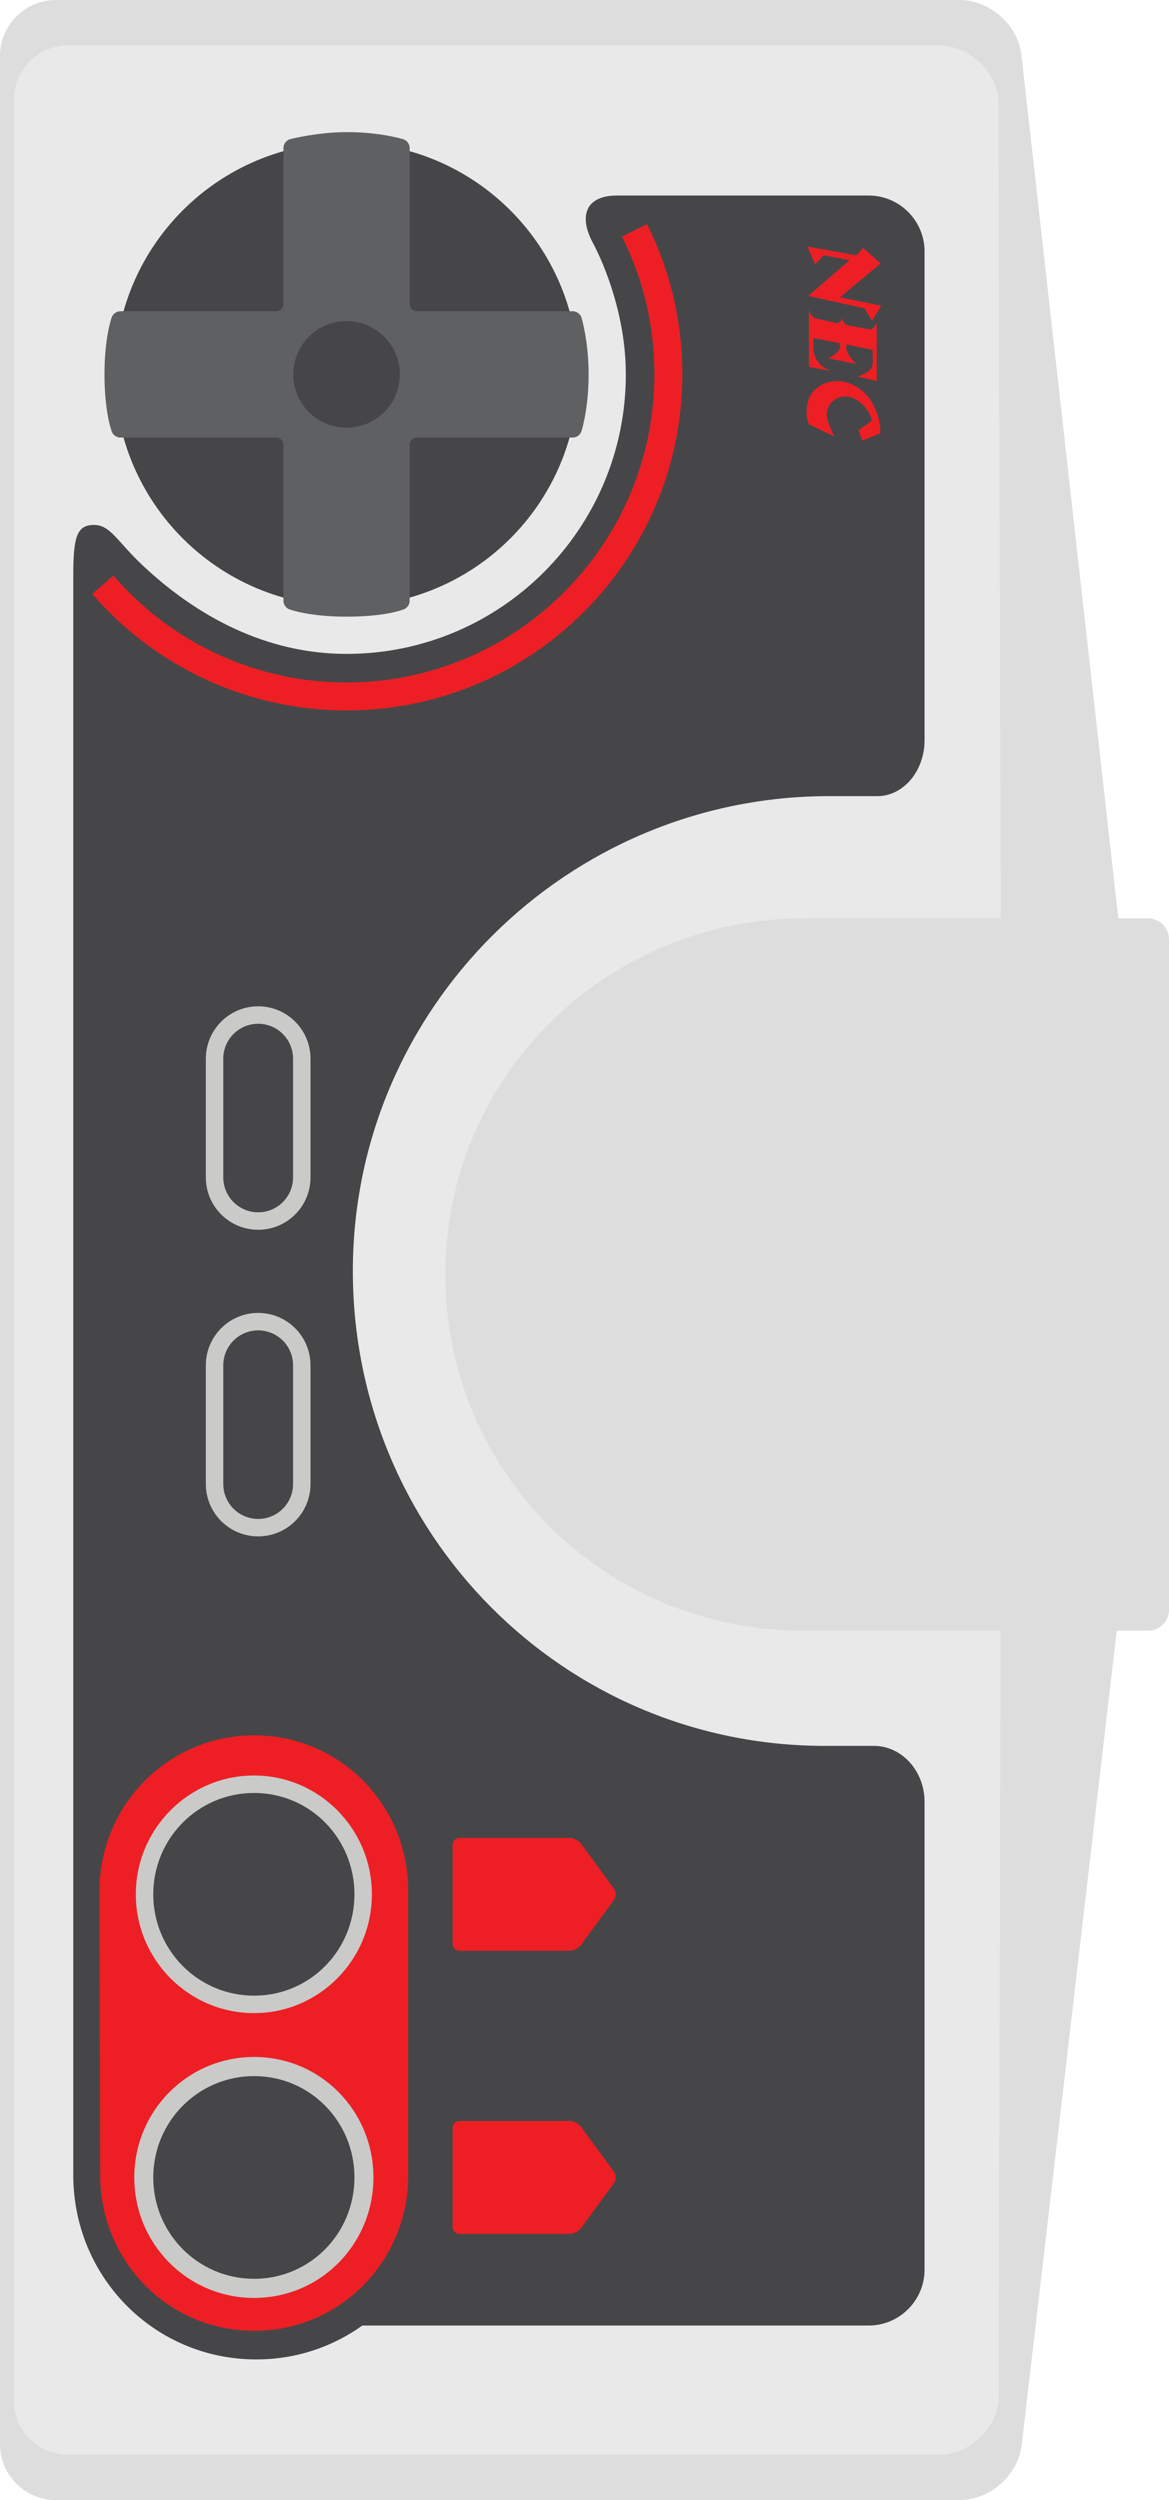 <?xml version="1.0" encoding="UTF-8" standalone="no"?>
<svg
   xmlns:dc="http://purl.org/dc/elements/1.1/"
   xmlns:cc="http://creativecommons.org/ns#"
   xmlns:rdf="http://www.w3.org/1999/02/22-rdf-syntax-ns#"
   xmlns:svg="http://www.w3.org/2000/svg"
   xmlns="http://www.w3.org/2000/svg"
   xmlns:sodipodi="http://sodipodi.sourceforge.net/DTD/sodipodi-0.dtd"
   xmlns:inkscape="http://www.inkscape.org/namespaces/inkscape"
   viewBox="0 0 193.341 413.152"
   height="413.152"
   width="193.341"
   xml:space="preserve"
   version="1.1"
   id="svg2"
   inkscape:version="0.48.4 r9939"
   sodipodi:docname="controller.svg"><sodipodi:namedview
     pagecolor="#ffffff"
     bordercolor="#666666"
     borderopacity="1"
     objecttolerance="10"
     gridtolerance="10"
     guidetolerance="10"
     inkscape:pageopacity="0"
     inkscape:pageshadow="2"
     inkscape:window-width="640"
     inkscape:window-height="480"
     id="namedview54"
     showgrid="false"
     fit-margin-top="0"
     fit-margin-left="0"
     fit-margin-right="0"
     fit-margin-bottom="0"
     inkscape:zoom="0.82294069"
     inkscape:cx="96.670619"
     inkscape:cy="206.57625"
     inkscape:window-x="97"
     inkscape:window-y="359"
     inkscape:window-maximized="0"
     inkscape:current-layer="svg2" /><defs
     id="defs6"><clipPath
       id="clipPath16"
       clipPathUnits="userSpaceOnUse"><path
         id="path18"
         d="m 0,154.673 330.522,0 L 330.522,0 0,0 0,154.673 z"
         inkscape:connector-curvature="0" /></clipPath></defs><g
     transform="matrix(0,1.25,1.25,0,-7.7747584e-7,0)"
     id="g10"><g
       id="g12"><g
         clip-path="url(#clipPath16)"
         id="g14"><g
           transform="translate(330.522,7.386)"
           id="g20"><path
             id="path22"
             style="fill:#deddde;fill-opacity:1;fill-rule:nonzero;stroke:none"
             d="m 0,0 c 0,-4.062 -3.323,-7.386 -7.387,-7.386 l -315.749,0 c -4.063,0 -7.386,3.324 -7.386,7.386 l 0,119.56 c 0,4.063 3.303,7.758 7.34,8.211 l 153.812,17.277 c 4.038,0.453 10.642,0.439 14.677,-0.032 L -7.338,127.803 C -3.302,127.333 0,123.623 0,119.56 L 0,0 z"
             inkscape:connector-curvature="0" /></g><g
           transform="translate(324.519,8.976)"
           id="g24"><path
             id="path26"
             style="fill:#e9e9e9;fill-opacity:1;fill-rule:nonzero;stroke:none"
             d="m 0,0 c 0,-3.915 -3.201,-7.118 -7.117,-7.118 l -304.283,0 c -3.915,0 -7.118,3.203 -7.118,7.118 l 0,115.219 c 0,3.915 3.182,7.475 7.073,7.911 l 148.227,0.419 c 3.891,0.436 10.255,0.422 14.144,-0.032 L -7.069,123.162 C -3.181,122.708 0,119.134 0,115.219 L 0,0 z"
             inkscape:connector-curvature="0" /></g><g
           transform="translate(80.155,45.853)"
           id="g28"><path
             id="path30"
             style="fill:#464648;fill-opacity:1;fill-rule:nonzero;stroke:none"
             d="m 0,0 c 0,-16.933 -13.726,-30.659 -30.66,-30.659 -16.933,0 -30.659,13.726 -30.659,30.659 0,16.933 13.726,30.659 30.659,30.659 C -13.726,30.659 0,16.933 0,0"
             inkscape:connector-curvature="0" /></g><g
           transform="translate(90.939,9.694)"
           id="g32"><path
             id="path34"
             style="fill:#464648;fill-opacity:1;fill-rule:nonzero;stroke:none"
             d="m 0,0 -14.772,0 c -5.061,0 -6.769,0.422 -6.769,2.721 0,2.218 2.145,3.042 5.386,6.501 6.734,7.185 11.663,16.314 11.663,26.938 0,20.408 -16.545,36.951 -36.953,36.951 -9.715,0 -17.517,-4.432 -17.517,-4.432 -3.533,-1.822 -6.127,-0.802 -6.127,3.261 l 0,33.31 c 0,4.063 3.324,7.386 7.387,7.386 l 64.627,0 c 4.063,0 7.386,-2.804 7.386,-6.232 l 0,-6.386 c 0,-34.672 28.107,-63.026 62.779,-63.026 34.674,0 62.781,27.8 62.781,62.472 l 0,6.478 c 0,3.682 3.324,6.694 7.386,6.694 l 61.859,0 c 4.06,0 7.385,-3.323 7.385,-7.386 l 0,-67.002 c 2.822,-3.946 4.482,-8.78 4.482,-14.034 C 220.983,10.72 210.095,0 196.602,0 L 0,0"
             inkscape:connector-curvature="0" /></g><g
           transform="translate(287.861,44.589)"
           id="g36"><path
             id="path38"
             style="fill:#cacac8;fill-opacity:1;fill-rule:nonzero;stroke:none"
             d="m 0,0 c -6.115,0 -11.09,-4.922 -11.09,-10.972 0,-6.082 4.975,-11.03 11.09,-11.03 6.114,0 11.089,4.948 11.089,11.03 C 11.089,-4.922 6.114,0 0,0 m 0,-26.619 c -8.66,0 -15.707,7.019 -15.707,15.647 0,8.596 7.047,15.588 15.707,15.588 8.66,0 15.706,-6.992 15.706,-15.588 C 15.706,-19.6 8.66,-26.619 0,-26.619"
             inkscape:connector-curvature="0" /></g><g
           transform="translate(287.861,20.279)"
           id="g40"><path
             id="path42"
             style="fill:#464648;fill-opacity:1;fill-rule:nonzero;stroke:none"
             d="m 0,0 c 7.4,0 13.398,5.939 13.398,13.339 0,7.4 -5.998,13.28 -13.398,13.28 -7.4,0 -13.398,-5.88 -13.398,-13.28 C -13.398,5.939 -7.4,0 0,0"
             inkscape:connector-curvature="0" /></g><g
           transform="translate(196.19,27.235)"
           id="g44"><path
             id="path46"
             style="fill:#cacac8;fill-opacity:1;fill-rule:nonzero;stroke:none"
             d="m 0,0 -15.695,0 c -3.825,0 -6.925,3.1 -6.925,6.924 0,3.824 3.1,6.925 6.925,6.925 l 15.695,0 c 3.824,0 6.924,-3.101 6.924,-6.925 C 6.924,3.1 3.824,0 0,0"
             inkscape:connector-curvature="0" /></g><g
           transform="translate(196.19,29.543)"
           id="g48"><path
             id="path50"
             style="fill:#464648;fill-opacity:1;fill-rule:nonzero;stroke:none"
             d="m 0,0 -15.695,0 c -2.55,0 -4.617,2.067 -4.617,4.616 0,2.55 2.067,4.616 4.617,4.616 L 0,9.232 C 2.549,9.232 4.616,7.166 4.616,4.616 4.616,2.067 2.549,0 0,0"
             inkscape:connector-curvature="0" /></g><g
           transform="translate(155.655,27.235)"
           id="g52"><path
             id="path54"
             style="fill:#cacac8;fill-opacity:1;fill-rule:nonzero;stroke:none"
             d="m 0,0 -15.695,0 c -3.824,0 -6.924,3.1 -6.924,6.924 0,3.824 3.1,6.925 6.924,6.925 l 15.695,0 c 3.824,0 6.924,-3.101 6.924,-6.925 C 6.924,3.1 3.824,0 0,0"
             inkscape:connector-curvature="0" /></g><g
           transform="translate(155.655,29.543)"
           id="g56"><path
             id="path58"
             style="fill:#464648;fill-opacity:1;fill-rule:nonzero;stroke:none"
             d="m 0,0 -15.695,0 c -2.549,0 -4.616,2.067 -4.616,4.616 0,2.55 2.067,4.616 4.616,4.616 L 0,9.232 C 2.549,9.232 4.616,7.166 4.616,4.616 4.616,2.067 2.549,0 0,0"
             inkscape:connector-curvature="0" /></g><g
           transform="translate(257.895,60.803)"
           id="g60"><path
             id="path62"
             style="fill:#ed1f24;fill-opacity:1;fill-rule:nonzero;stroke:none"
             d="m 0,0 c 0,-0.508 -0.416,-0.923 -0.923,-0.923 l -13.079,0 c -0.508,0 -0.924,0.415 -0.924,0.923 l 0,14.584 c 0,0.507 0.336,1.168 0.746,1.469 l 5.973,4.384 c 0.409,0.3 1.079,0.3 1.489,0 l 5.974,-4.384 C -0.335,15.752 0,15.091 0,14.584 L 0,0 z"
             inkscape:connector-curvature="0" /></g><g
           transform="translate(295.325,60.803)"
           id="g64"><path
             id="path66"
             style="fill:#ed1f24;fill-opacity:1;fill-rule:nonzero;stroke:none"
             d="m 0,0 c 0,-0.508 -0.415,-0.923 -0.923,-0.923 l -13.077,0 c -0.51,0 -0.926,0.415 -0.926,0.923 l 0,14.584 c 0,0.507 0.337,1.168 0.747,1.469 l 5.972,4.384 c 0.41,0.3 1.08,0.3 1.489,0 l 5.975,-4.384 C -0.335,15.752 0,15.091 0,14.584 L 0,0 z"
             inkscape:connector-curvature="0" /></g><g
           transform="translate(52.312,114.736)"
           id="g68"><path
             id="path70"
             style="fill:#ed1f24;fill-opacity:1;fill-rule:evenodd;stroke:none"
             d="m 0,0 c -0.564,-0.482 -1.074,-1.121 -1.413,-1.818 -0.339,-0.698 -0.512,-1.455 -0.52,-2.147 -0.008,-0.695 0.145,-1.326 0.427,-1.904 0.284,-0.58 0.695,-1.107 1.204,-1.461 0.51,-0.357 1.116,-0.544 1.672,-0.629 0.556,-0.085 1.062,-0.071 1.463,-0.014 0.401,0.057 0.695,0.152 0.966,0.302 L 5.392,-4.36 C 4.979,-4.554 4.559,-4.731 4.124,-4.911 3.689,-5.089 3.237,-5.272 2.759,-5.331 c -0.478,-0.055 -0.983,0.01 -1.434,0.278 -0.449,0.265 -0.841,0.732 -1.044,1.257 -0.205,0.521 -0.217,1.1 -0.076,1.624 0.142,0.521 0.443,0.987 0.81,1.396 0.363,0.408 0.793,0.759 1.193,0.989 0.399,0.232 0.767,0.344 1.143,0.372 L 4.555,-1.149 5.94,-0.632 4.969,1.743 C 4.696,1.752 4.421,1.743 4.094,1.707 3.769,1.672 3.394,1.611 3.003,1.511 2.612,1.412 2.208,1.271 1.695,1.038 1.184,0.806 0.564,0.481 0,0 M -9.047,0.884 C -8.906,0.725 -8.73,0.521 -8.77,0.302 l -0.551,-2.905 c -0.044,-0.227 -0.245,-0.392 -0.404,-0.505 -0.158,-0.114 -0.352,-0.144 -0.546,-0.175 0.168,-0.065 0.335,-0.131 0.448,-0.253 0.113,-0.122 0.268,-0.295 0.227,-0.478 l -0.631,-2.83 c -0.06,-0.26 -0.326,-0.425 -0.514,-0.568 -0.19,-0.141 -0.405,-0.213 -0.621,-0.285 l 7.551,0 0.532,2.832 C -3.569,-5.454 -3.86,-6.04 -4.354,-6.418 -4.852,-6.795 -5.529,-7.126 -6.247,-7.126 l -1.385,0 0.691,3.504 c 0.25,0.086 0.535,0.077 0.79,-0.048 0.256,-0.122 0.484,-0.363 0.69,-0.624 0.204,-0.261 0.384,-0.541 0.528,-0.841 l 0.723,3.686 c -0.246,-0.27 -0.522,-0.516 -0.818,-0.737 -0.298,-0.22 -0.614,-0.417 -0.912,-0.515 -0.297,-0.097 -0.574,-0.097 -0.83,-0.021 l 0.715,3.449 1.114,0.012 c 0.504,0.004 1.007,0.065 1.413,-0.269 0.408,-0.333 0.721,-1.031 1.03,-1.731 l 0.55,2.526 -7.675,0 c 0.216,-0.11 0.432,-0.22 0.576,-0.381 m -3.954,-4.475 -4.488,5.377 -2.039,-2.331 0.978,-0.894 -1.169,-6.472 2.346,1.03 -1.21,1.121 0.671,3.423 4.728,-5.45 1.632,7.431 1.654,1 -1.998,1.216 -1.105,-5.451 z"
             inkscape:connector-curvature="0" /></g><g
           transform="translate(78.506,12.207)"
           id="g72"><path
             id="path74"
             style="fill:#ed1f24;fill-opacity:1;fill-rule:nonzero;stroke:none"
             d="m 0,0 -2.412,2.796 c 8.982,7.75 14.134,18.996 14.134,30.851 0,22.461 -18.273,40.734 -40.734,40.734 -6.405,0 -12.535,-1.443 -18.22,-4.291 l -1.654,3.302 c 6.203,3.107 12.89,4.682 19.874,4.682 24.497,0 44.428,-19.93 44.428,-44.427 C 15.416,20.717 9.797,8.453 0,0"
             inkscape:connector-curvature="0" /></g><g
           transform="translate(287.581,13.259)"
           id="g76"><path
             id="path78"
             style="fill:#ed1f24;fill-opacity:1;fill-rule:nonzero;stroke:none"
             d="M 0,0 C 11.356,0 20.559,9.02 20.559,20.375 20.559,31.73 11.356,40.751 0,40.751 l -37.605,0 c -11.355,0 -20.559,-9.021 -20.559,-20.376 0,-11.355 9.204,-20.466 20.559,-20.466 L 0,0 z"
             inkscape:connector-curvature="0" /></g><g
           transform="translate(250.433,44.589)"
           id="g80"><path
             id="path82"
             style="fill:#cacac8;fill-opacity:1;fill-rule:nonzero;stroke:none"
             d="m 0,0 c -6.116,0 -11.092,-4.922 -11.092,-10.972 0,-6.082 4.976,-11.03 11.092,-11.03 6.114,0 11.089,4.948 11.089,11.03 C 11.089,-4.922 6.114,0 0,0 m 0,-26.619 c -8.661,0 -15.708,7.019 -15.708,15.647 0,8.596 7.047,15.588 15.708,15.588 8.66,0 15.706,-6.992 15.706,-15.588 C 15.706,-19.6 8.66,-26.619 0,-26.619"
             inkscape:connector-curvature="0" /></g><g
           transform="translate(250.433,20.279)"
           id="g84"><path
             id="path86"
             style="fill:#464648;fill-opacity:1;fill-rule:nonzero;stroke:none"
             d="m 0,0 c 7.399,0 13.398,5.939 13.398,13.339 0,7.4 -5.999,13.28 -13.398,13.28 -7.399,0 -13.399,-5.88 -13.399,-13.28 C -13.399,5.939 -7.399,0 0,0"
             inkscape:connector-curvature="0" /></g><g
           transform="translate(287.865,17.767)"
           id="g88"><path
             id="path90"
             style="fill:#cacac8;fill-opacity:1;fill-rule:nonzero;stroke:none"
             d="m 0,0 c 8.796,0 15.926,7.06 15.926,15.857 0,8.796 -7.13,15.786 -15.926,15.786 -8.798,0 -15.93,-6.99 -15.93,-15.786 C -15.93,7.06 -8.798,0 0,0"
             inkscape:connector-curvature="0" /></g><g
           transform="translate(287.865,20.279)"
           id="g92"><path
             id="path94"
             style="fill:#464648;fill-opacity:1;fill-rule:nonzero;stroke:none"
             d="m 0,0 c 7.398,0 13.398,5.939 13.398,13.339 0,7.4 -6,13.28 -13.398,13.28 -7.4,0 -13.399,-5.88 -13.399,-13.28 C -13.399,5.939 -7.4,0 0,0"
             inkscape:connector-curvature="0" /></g><g
           transform="translate(124.176,154.673)"
           id="g96"><path
             id="path98"
             style="fill:#deddde;fill-opacity:1;fill-rule:nonzero;stroke:none"
             d="m 0,0 c -1.524,0 -2.77,-1.247 -2.77,-2.77 l 0,-45.479 c 0,-26.195 20.89,-47.5 47.085,-47.5 26.197,0 47.086,21.166 47.086,47.361 l 0,45.618 c 0,1.523 -1.246,2.77 -2.77,2.77 L 0,0 z"
             inkscape:connector-curvature="0" /></g><g
           transform="translate(57.844,75.811)"
           id="g100"><path
             id="path102"
             style="fill:#5f6062;fill-opacity:1;fill-rule:nonzero;stroke:none"
             d="m 0,0 c 0,0.531 -0.426,1.052 -0.945,1.156 0,0 -2.868,0.915 -7.404,0.915 -4.34,0 -7.402,-0.914 -7.402,-0.914 C -16.271,1.052 -16.696,0.531 -16.696,0 l 0,-20.645 c 0,-0.531 -0.434,-0.965 -0.965,-0.965 l -20.646,0 c -0.531,0 -1.051,-0.425 -1.155,-0.945 0,0 -0.916,-2.9 -0.916,-7.403 0,-3.838 0.916,-7.403 0.916,-7.403 0.104,-0.519 0.624,-0.944 1.155,-0.944 l 20.646,0 c 0.531,0 0.965,-0.435 0.965,-0.966 l 0,-20.644 c 0,-0.531 0.425,-1.052 0.945,-1.157 0,0 2.526,-0.914 7.402,-0.914 4.964,0 7.404,0.916 7.404,0.916 0.519,0.103 0.945,0.624 0.945,1.155 l 0,20.644 c 0,0.531 0.434,0.966 0.964,0.966 l 20.646,0 c 0.531,0 1.051,0.425 1.155,0.944 0,0 0.915,2.495 0.915,7.403 0,5.166 -0.915,7.403 -0.915,7.403 -0.104,0.52 -0.624,0.945 -1.155,0.945 l -20.646,0 C 0.434,-21.61 0,-21.176 0,-20.645 L 0,0 z"
             inkscape:connector-curvature="0" /></g><g
           transform="translate(56.542,45.853)"
           id="g104"><path
             id="path106"
             style="fill:#464648;fill-opacity:1;fill-rule:nonzero;stroke:none"
             d="m 0,0 c 0,-3.893 -3.155,-7.047 -7.048,-7.047 -3.892,0 -7.048,3.154 -7.048,7.047 0,3.894 3.156,7.048 7.048,7.048 C -3.155,7.048 0,3.894 0,0"
             inkscape:connector-curvature="0" /></g></g></g></g></svg>